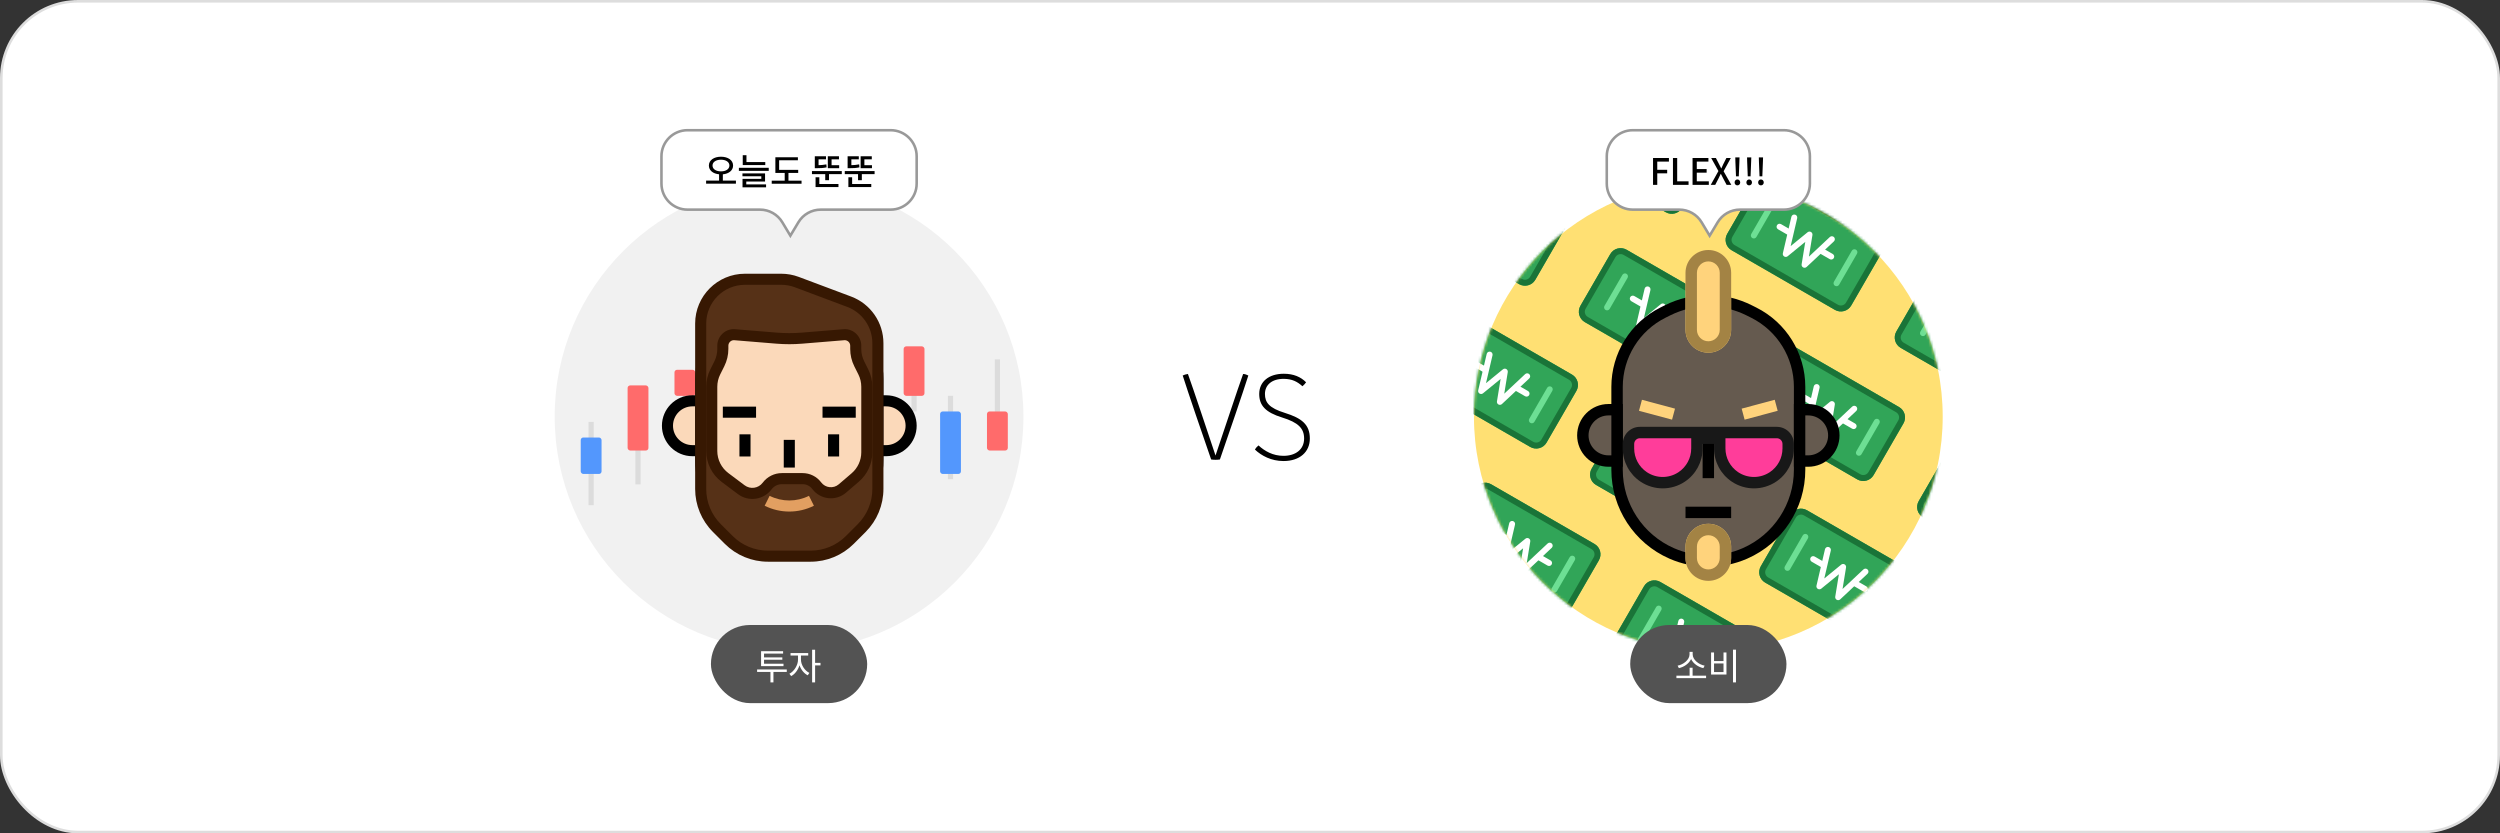 <svg width="960" height="320" viewBox="0 0 960 320" fill="none" xmlns="http://www.w3.org/2000/svg">
<rect x="0" y="0" width="960" height="320" fill="#333333" stroke="none"/>
<rect x="0.5" y="0.5" width="959" height="319" rx="29.5" fill="white" stroke="#DDDDDD"/>
<path d="M465.08 176.44C466.24 176.6 467.36 176.6 468.44 176.44C471.32 168.2 477.6 149.8 479.36 144.2C478.8 143.92 478.16 143.64 477.36 143.6C475.4 148.96 469.28 167.56 466.76 174.92C464.28 167.56 458.12 148.96 456.16 143.6C455.32 143.72 454.72 143.92 454.16 144.2C455.92 149.8 462.2 168.24 465.08 176.44ZM492.859 177.04C499.139 177.04 502.979 173.52 502.979 168.4C502.979 163 499.819 160.56 493.419 158.56C487.339 156.68 485.739 154.56 485.739 151.28C485.739 147.92 488.299 145.44 493.019 145.48C496.179 145.52 498.139 146.52 500.139 148.32C500.619 147.92 501.219 147.28 501.539 146.8C499.539 144.76 496.739 143.52 492.979 143.52C487.179 143.52 483.539 146.6 483.539 151.28C483.539 155.72 485.979 158.36 492.339 160.32C498.579 162.24 500.779 164.52 500.779 168.4C500.779 172.6 497.499 175.04 492.859 175.04C488.819 175.04 485.659 173.24 483.259 171.04C482.819 171.36 482.179 172.08 481.899 172.64C484.379 175 488.179 177.04 492.859 177.04Z" fill="black"/>
<circle cx="303" cy="160" r="90" fill="#F1F1F1"/>
<rect x="273" y="240" width="60" height="30" rx="15" fill="#535353"/>
<path d="M300.864 254.868H293.388V253.328H300.416V252.446H293.388V250.99H300.71V250.066H292.254V255.792H300.864V254.868ZM302.124 257.08H290.728V258.018H295.852V262.036H297V258.018H302.124V257.08ZM307.569 251.718H310.355V250.766H303.565V251.718H306.435V253.314C306.435 255.442 304.923 257.822 303.131 258.718L303.803 259.628C305.217 258.9 306.435 257.304 307.009 255.47C307.583 257.15 308.759 258.62 310.159 259.32L310.817 258.396C308.997 257.542 307.569 255.316 307.569 253.314V251.718ZM315.073 254.546H313.001V249.492H311.853V262.036H313.001V255.512H315.073V254.546Z" fill="white"/>
<path d="M342 50H264C258.477 50 254 54.477 254 60V70.5C254 76.023 258.477 80.5 264 80.5H291.838C295.351 80.5 298.606 82.343 300.413 85.355L303.5 90.5L306.587 85.355C308.394 82.343 311.649 80.5 315.162 80.5H342C347.523 80.5 352 76.023 352 70.5V60C352 54.477 347.523 50 342 50Z" fill="white" stroke="#999999"/>
<path d="M273.608 63.566C273.608 62.194 274.966 61.326 276.856 61.326C278.732 61.326 280.09 62.194 280.09 63.566C280.09 64.938 278.732 65.806 276.856 65.806C274.966 65.806 273.608 64.938 273.608 63.566ZM277.57 69.348V66.94C279.88 66.73 281.504 65.442 281.504 63.566C281.504 61.508 279.53 60.178 276.856 60.178C274.168 60.178 272.208 61.508 272.208 63.566C272.208 65.442 273.818 66.716 276.128 66.926V69.348H271.144V70.524H282.596V69.348H277.57ZM293.865 62.222H286.641V59.59H285.213V63.384H293.865V62.222ZM286.571 69.712H293.781V66.576H285.101V67.682H292.339V68.676H285.129V71.924H294.173V70.804H286.571V69.712ZM283.729 64.448V65.61H295.195V64.448H283.729ZM302.768 69.376V66.394H306.506V65.232H299.184V61.55H306.394V60.388H297.742V66.394H301.326V69.376H296.342V70.566H307.794V69.376H302.768ZM322.236 63.426H319.324V61.172H322.166V60.01H317.882V64.588H322.236V63.426ZM317.322 63.118C316.272 63.328 315.348 63.398 314.326 63.426V61.172H317.182V60.01H312.884V64.588H313.612C314.984 64.588 316.104 64.546 317.42 64.266L317.322 63.118ZM314.62 68.074H313.178V71.84H321.97V70.664H314.62V68.074ZM311.792 65.694V66.856H316.888V69.194H318.344V66.856H323.244V65.694H311.792ZM334.835 63.426H331.923V61.172H334.765V60.01H330.481V64.588H334.835V63.426ZM329.921 63.118C328.871 63.328 327.947 63.398 326.925 63.426V61.172H329.781V60.01H325.483V64.588H326.211C327.583 64.588 328.703 64.546 330.019 64.266L329.921 63.118ZM327.219 68.074H325.777V71.84H334.569V70.664H327.219V68.074ZM324.391 65.694V66.856H329.487V69.194H330.943V66.856H335.843V65.694H324.391Z" fill="black"/>
<circle cx="656" cy="160" r="90" fill="#FFE073"/>
<mask id="mask0_974_5498" style="mask-type:alpha" maskUnits="userSpaceOnUse" x="566" y="70" width="180" height="180">
<circle cx="656" cy="160" r="90" fill="#FFE073"/>
</mask>
<g mask="url(#mask0_974_5498)">
<path d="M609.744 32.469C611.01 30.277 613.813 29.526 616.005 30.792L655.698 53.708C657.89 54.974 658.642 57.777 657.376 59.969L645.918 79.816C644.652 82.008 641.849 82.759 639.657 81.493L599.964 58.577C597.772 57.311 597.02 54.508 598.286 52.316L609.744 32.469Z" fill="#31A558"/>
<path fill-rule="evenodd" clip-rule="evenodd" d="M654.552 55.693L614.86 32.776C613.763 32.144 612.362 32.519 611.729 33.615L600.271 53.462C599.638 54.558 600.013 55.959 601.11 56.592L640.802 79.509C641.899 80.141 643.3 79.766 643.933 78.67L655.391 58.824C656.024 57.727 655.649 56.326 654.552 55.693ZM616.005 30.792C613.813 29.526 611.01 30.277 609.744 32.469L598.286 52.316C597.02 54.508 597.772 57.311 599.964 58.577L639.657 81.493C641.849 82.759 644.652 82.008 645.918 79.816L657.376 59.969C658.642 57.777 657.89 54.974 655.698 53.708L616.005 30.792Z" fill="#1A7438"/>
<path fill-rule="evenodd" clip-rule="evenodd" d="M647.718 58.363C648.266 58.679 648.454 59.38 648.137 59.928L641.262 71.836C640.946 72.384 640.245 72.572 639.697 72.255C639.149 71.939 638.961 71.238 639.278 70.69L646.153 58.782C646.469 58.234 647.17 58.046 647.718 58.363Z" fill="#6DDF94"/>
<path d="M674.696 69.969C675.961 67.777 678.764 67.026 680.957 68.292L720.649 91.208C722.842 92.474 723.593 95.277 722.327 97.469L710.869 117.316C709.603 119.508 706.8 120.259 704.608 118.993L664.915 96.077C662.723 94.811 661.972 92.008 663.237 89.816L674.696 69.969Z" fill="#31A558"/>
<path fill-rule="evenodd" clip-rule="evenodd" d="M719.504 93.193L679.811 70.276C678.715 69.644 677.313 70.019 676.68 71.115L665.222 90.962C664.589 92.058 664.965 93.459 666.061 94.092L705.754 117.009C706.85 117.642 708.251 117.266 708.884 116.17L720.342 96.323C720.975 95.227 720.6 93.826 719.504 93.193ZM680.957 68.292C678.764 67.026 675.961 67.777 674.696 69.969L663.237 89.816C661.972 92.008 662.723 94.811 664.915 96.077L704.608 118.993C706.8 120.259 709.603 119.508 710.869 117.316L722.327 97.469C723.593 95.277 722.842 92.474 720.649 91.208L680.957 68.292Z" fill="#1A7438"/>
<path fill-rule="evenodd" clip-rule="evenodd" d="M689.263 82.406C689.879 82.549 690.262 83.166 690.118 83.782L687.617 94.496L694.119 89.182C694.488 88.881 695.005 88.839 695.417 89.077C695.83 89.316 696.052 89.784 695.975 90.254L694.625 98.542L702.653 91.019C703.115 90.586 703.84 90.609 704.272 91.071C704.705 91.533 704.682 92.258 704.22 92.691L693.736 102.515C693.378 102.851 692.847 102.921 692.414 102.69C691.981 102.46 691.743 101.979 691.822 101.495L693.227 92.871L686.461 98.4C686.081 98.71 685.546 98.745 685.13 98.485C684.713 98.225 684.509 97.73 684.62 97.252L687.887 83.261C688.031 82.645 688.647 82.262 689.263 82.406Z" fill="white"/>
<path fill-rule="evenodd" clip-rule="evenodd" d="M682.358 86.489C682.674 85.941 683.375 85.754 683.923 86.07L687.531 88.153C688.079 88.47 688.267 89.171 687.951 89.719C687.634 90.267 686.934 90.454 686.386 90.138L682.777 88.055C682.229 87.738 682.041 87.037 682.358 86.489Z" fill="white"/>
<path fill-rule="evenodd" clip-rule="evenodd" d="M698.595 95.864C698.911 95.316 699.612 95.128 700.16 95.445L703.769 97.528C704.317 97.844 704.505 98.545 704.188 99.093C703.872 99.641 703.171 99.829 702.623 99.513L699.014 97.429C698.466 97.113 698.279 96.412 698.595 95.864Z" fill="white"/>
<path fill-rule="evenodd" clip-rule="evenodd" d="M712.669 95.863C713.217 96.179 713.405 96.88 713.088 97.428L706.213 109.336C705.897 109.884 705.196 110.072 704.648 109.755C704.1 109.439 703.912 108.738 704.229 108.19L711.104 96.282C711.42 95.734 712.121 95.546 712.669 95.863Z" fill="#6DDF94"/>
<path fill-rule="evenodd" clip-rule="evenodd" d="M680.915 77.529C681.463 77.846 681.651 78.547 681.335 79.095L674.46 91.002C674.143 91.551 673.442 91.738 672.894 91.422C672.346 91.106 672.159 90.405 672.475 89.857L679.35 77.949C679.666 77.401 680.367 77.213 680.915 77.529Z" fill="#6DDF94"/>
<path d="M739.648 107.469C740.913 105.277 743.717 104.526 745.909 105.792L785.602 128.708C787.794 129.974 788.545 132.777 787.279 134.969L775.821 154.816C774.555 157.008 771.752 157.759 769.56 156.493L729.867 133.577C727.675 132.311 726.924 129.508 728.189 127.316L739.648 107.469Z" fill="#31A558"/>
<path fill-rule="evenodd" clip-rule="evenodd" d="M784.456 130.693L744.763 107.776C743.667 107.143 742.265 107.519 741.632 108.615L730.174 128.462C729.541 129.558 729.917 130.959 731.013 131.592L770.706 154.509C771.802 155.142 773.203 154.766 773.836 153.67L785.295 133.823C785.927 132.727 785.552 131.326 784.456 130.693ZM745.909 105.792C743.717 104.526 740.913 105.277 739.648 107.469L728.189 127.316C726.924 129.508 727.675 132.311 729.867 133.577L769.56 156.493C771.752 157.759 774.555 157.008 775.821 154.816L787.279 134.969C788.545 132.777 787.794 129.974 785.602 128.708L745.909 105.792Z" fill="#1A7438"/>
<path fill-rule="evenodd" clip-rule="evenodd" d="M754.215 119.906C754.831 120.05 755.214 120.666 755.07 121.282L752.569 131.996L759.072 126.682C759.44 126.381 759.957 126.339 760.369 126.577C760.782 126.816 761.004 127.284 760.927 127.754L759.577 136.042L767.605 128.519C768.067 128.086 768.792 128.11 769.225 128.571C769.657 129.033 769.634 129.758 769.172 130.191L758.689 140.015C758.331 140.351 757.799 140.421 757.366 140.19C756.933 139.96 756.695 139.479 756.774 138.995L758.179 130.371L751.413 135.9C751.033 136.21 750.498 136.244 750.082 135.985C749.666 135.725 749.461 135.23 749.572 134.752L752.839 120.761C752.983 120.145 753.599 119.762 754.215 119.906Z" fill="white"/>
<path fill-rule="evenodd" clip-rule="evenodd" d="M745.867 115.029C746.415 115.346 746.603 116.047 746.287 116.595L739.412 128.503C739.095 129.051 738.395 129.238 737.846 128.922C737.298 128.606 737.111 127.905 737.427 127.357L744.302 115.449C744.618 114.901 745.319 114.713 745.867 115.029Z" fill="#6DDF94"/>
<path d="M557.702 122.608C558.968 120.416 561.771 119.665 563.963 120.931L603.656 143.847C605.848 145.113 606.6 147.916 605.334 150.108L593.876 169.955C592.61 172.147 589.807 172.898 587.615 171.632L547.922 148.716C545.73 147.45 544.978 144.647 546.244 142.455L557.702 122.608Z" fill="#31A558"/>
<path fill-rule="evenodd" clip-rule="evenodd" d="M602.51 145.832L562.818 122.915C561.722 122.282 560.32 122.658 559.687 123.754L548.229 143.6C547.596 144.697 547.972 146.098 549.068 146.731L588.76 169.648C589.857 170.28 591.258 169.905 591.891 168.809L603.349 148.962C603.982 147.866 603.607 146.465 602.51 145.832ZM563.963 120.931C561.771 119.665 558.968 120.416 557.702 122.608L546.244 142.455C544.978 144.647 545.73 147.45 547.922 148.716L587.615 171.632C589.807 172.898 592.61 172.147 593.876 169.955L605.334 150.108C606.6 147.916 605.848 145.113 603.656 143.847L563.963 120.931Z" fill="#1A7438"/>
<path fill-rule="evenodd" clip-rule="evenodd" d="M572.27 135.045C572.886 135.188 573.269 135.805 573.125 136.421L570.624 147.135L577.126 141.821C577.495 141.52 578.012 141.478 578.424 141.716C578.837 141.954 579.059 142.423 578.982 142.893L577.632 151.181L585.66 143.658C586.121 143.225 586.846 143.248 587.279 143.71C587.712 144.172 587.688 144.897 587.227 145.33L576.743 155.154C576.385 155.49 575.854 155.56 575.421 155.329C574.988 155.099 574.75 154.618 574.829 154.134L576.234 145.51L569.468 151.039C569.088 151.349 568.553 151.383 568.137 151.124C567.72 150.864 567.515 150.369 567.627 149.891L570.894 135.9C571.037 135.284 571.654 134.901 572.27 135.045Z" fill="white"/>
<path fill-rule="evenodd" clip-rule="evenodd" d="M565.365 139.128C565.681 138.58 566.382 138.392 566.93 138.709L570.538 140.792C571.086 141.109 571.274 141.809 570.958 142.357C570.641 142.906 569.94 143.093 569.392 142.777L565.784 140.694C565.236 140.377 565.048 139.676 565.365 139.128Z" fill="white"/>
<path fill-rule="evenodd" clip-rule="evenodd" d="M581.602 148.503C581.918 147.955 582.619 147.767 583.167 148.084L586.776 150.167C587.324 150.483 587.511 151.184 587.195 151.732C586.879 152.28 586.178 152.468 585.63 152.152L582.021 150.068C581.473 149.752 581.285 149.051 581.602 148.503Z" fill="white"/>
<path fill-rule="evenodd" clip-rule="evenodd" d="M595.676 148.502C596.224 148.818 596.412 149.519 596.095 150.067L589.22 161.975C588.904 162.523 588.203 162.711 587.655 162.394C587.107 162.078 586.919 161.377 587.236 160.829L594.111 148.921C594.427 148.373 595.128 148.185 595.676 148.502Z" fill="#6DDF94"/>
<path d="M622.654 160.108C623.919 157.916 626.722 157.165 628.915 158.431L668.607 181.347C670.8 182.613 671.551 185.416 670.285 187.608L658.827 207.455C657.561 209.647 654.758 210.398 652.566 209.132L612.873 186.216C610.681 184.95 609.93 182.147 611.195 179.955L622.654 160.108Z" fill="#31A558"/>
<path fill-rule="evenodd" clip-rule="evenodd" d="M667.462 183.332L627.769 160.415C626.673 159.782 625.271 160.158 624.638 161.254L613.18 181.1C612.547 182.197 612.923 183.598 614.019 184.231L653.712 207.148C654.808 207.78 656.209 207.405 656.842 206.309L668.3 186.462C668.933 185.366 668.558 183.965 667.462 183.332ZM628.915 158.431C626.722 157.165 623.919 157.916 622.654 160.108L611.195 179.955C609.93 182.147 610.681 184.95 612.873 186.216L652.566 209.132C654.758 210.398 657.561 209.647 658.827 207.455L670.285 187.608C671.551 185.416 670.8 182.613 668.607 181.347L628.915 158.431Z" fill="#1A7438"/>
<path fill-rule="evenodd" clip-rule="evenodd" d="M637.221 172.545C637.837 172.688 638.22 173.305 638.076 173.921L635.575 184.635L642.077 179.321C642.446 179.02 642.963 178.978 643.375 179.216C643.788 179.454 644.01 179.923 643.933 180.393L642.583 188.681L650.611 181.158C651.073 180.725 651.798 180.748 652.23 181.21C652.663 181.672 652.64 182.397 652.178 182.83L641.694 192.654C641.336 192.99 640.805 193.06 640.372 192.829C639.939 192.599 639.701 192.118 639.78 191.634L641.185 183.01L634.419 188.539C634.039 188.849 633.504 188.883 633.088 188.624C632.672 188.364 632.467 187.869 632.578 187.391L635.845 173.4C635.989 172.784 636.605 172.401 637.221 172.545Z" fill="white"/>
<path fill-rule="evenodd" clip-rule="evenodd" d="M630.316 176.628C630.632 176.08 631.333 175.892 631.881 176.209L635.489 178.292C636.037 178.609 636.225 179.309 635.909 179.857C635.592 180.406 634.892 180.593 634.344 180.277L630.735 178.194C630.187 177.877 629.999 177.176 630.316 176.628Z" fill="white"/>
<path fill-rule="evenodd" clip-rule="evenodd" d="M646.553 186.003C646.869 185.455 647.57 185.267 648.118 185.584L651.727 187.667C652.275 187.983 652.463 188.684 652.146 189.232C651.83 189.78 651.129 189.968 650.581 189.652L646.972 187.568C646.424 187.252 646.237 186.551 646.553 186.003Z" fill="white"/>
<path fill-rule="evenodd" clip-rule="evenodd" d="M660.627 186.002C661.175 186.318 661.363 187.019 661.046 187.567L654.171 199.475C653.855 200.023 653.154 200.211 652.606 199.894C652.058 199.578 651.87 198.877 652.187 198.329L659.062 186.421C659.378 185.873 660.079 185.685 660.627 186.002Z" fill="#6DDF94"/>
<path fill-rule="evenodd" clip-rule="evenodd" d="M628.873 167.668C629.421 167.985 629.609 168.686 629.293 169.234L622.418 181.141C622.101 181.69 621.4 181.877 620.852 181.561C620.304 181.244 620.117 180.544 620.433 179.996L627.308 168.088C627.624 167.54 628.325 167.352 628.873 167.668Z" fill="#6DDF94"/>
<path d="M687.606 197.608C688.871 195.416 691.675 194.665 693.867 195.931L733.56 218.847C735.752 220.113 736.503 222.916 735.237 225.108L723.779 244.955C722.513 247.147 719.71 247.898 717.518 246.632L677.825 223.716C675.633 222.45 674.882 219.647 676.147 217.455L687.606 197.608Z" fill="#31A558"/>
<path fill-rule="evenodd" clip-rule="evenodd" d="M732.414 220.832L692.721 197.915C691.625 197.282 690.223 197.658 689.59 198.754L678.132 218.6C677.499 219.697 677.875 221.098 678.971 221.731L718.664 244.648C719.76 245.28 721.161 244.905 721.794 243.809L733.253 223.962C733.885 222.866 733.51 221.465 732.414 220.832ZM693.867 195.931C691.675 194.665 688.871 195.416 687.606 197.608L676.147 217.455C674.882 219.647 675.633 222.45 677.825 223.716L717.518 246.632C719.71 247.898 722.513 247.147 723.779 244.955L735.237 225.108C736.503 222.916 735.752 220.113 733.56 218.847L693.867 195.931Z" fill="#1A7438"/>
<path fill-rule="evenodd" clip-rule="evenodd" d="M702.173 210.045C702.789 210.188 703.172 210.805 703.029 211.421L700.527 222.135L707.03 216.821C707.398 216.52 707.915 216.478 708.327 216.716C708.74 216.954 708.962 217.423 708.885 217.893L707.535 226.181L715.563 218.658C716.025 218.225 716.75 218.248 717.183 218.71C717.615 219.172 717.592 219.897 717.13 220.33L706.647 230.154C706.289 230.49 705.757 230.56 705.324 230.329C704.891 230.099 704.653 229.618 704.732 229.134L706.137 220.51L699.371 226.039C698.991 226.349 698.456 226.383 698.04 226.124C697.624 225.864 697.419 225.369 697.53 224.891L700.797 210.9C700.941 210.284 701.557 209.901 702.173 210.045Z" fill="white"/>
<path fill-rule="evenodd" clip-rule="evenodd" d="M695.268 214.128C695.584 213.58 696.285 213.392 696.833 213.709L700.442 215.792C700.99 216.109 701.177 216.809 700.861 217.357C700.545 217.906 699.844 218.093 699.296 217.777L695.687 215.694C695.139 215.377 694.951 214.676 695.268 214.128Z" fill="white"/>
<path fill-rule="evenodd" clip-rule="evenodd" d="M711.505 223.503C711.822 222.955 712.522 222.767 713.07 223.084L716.679 225.167C717.227 225.483 717.415 226.184 717.098 226.732C716.782 227.28 716.081 227.468 715.533 227.152L711.925 225.068C711.377 224.752 711.189 224.051 711.505 223.503Z" fill="white"/>
<path fill-rule="evenodd" clip-rule="evenodd" d="M725.579 223.502C726.127 223.818 726.315 224.519 725.999 225.067L719.124 236.975C718.807 237.523 718.106 237.711 717.558 237.394C717.01 237.078 716.823 236.377 717.139 235.829L724.014 223.921C724.33 223.373 725.031 223.185 725.579 223.502Z" fill="#6DDF94"/>
<path fill-rule="evenodd" clip-rule="evenodd" d="M693.825 205.168C694.373 205.485 694.561 206.186 694.245 206.734L687.37 218.641C687.053 219.19 686.353 219.377 685.804 219.061C685.256 218.744 685.069 218.044 685.385 217.496L692.26 205.588C692.577 205.04 693.277 204.852 693.825 205.168Z" fill="#6DDF94"/>
<path d="M752.558 235.108C753.824 232.916 756.627 232.165 758.819 233.431L798.512 256.347C800.704 257.613 801.455 260.416 800.189 262.608L788.731 282.455C787.465 284.647 784.662 285.398 782.47 284.132L742.777 261.216C740.585 259.95 739.834 257.147 741.1 254.955L752.558 235.108Z" fill="#31A558"/>
<path fill-rule="evenodd" clip-rule="evenodd" d="M797.366 258.332L757.673 235.415C756.577 234.782 755.175 235.158 754.543 236.254L743.084 256.1C742.451 257.197 742.827 258.598 743.923 259.231L783.616 282.148C784.712 282.78 786.114 282.405 786.746 281.309L798.205 261.462C798.838 260.366 798.462 258.965 797.366 258.332ZM758.819 233.431C756.627 232.165 753.824 232.916 752.558 235.108L741.1 254.955C739.834 257.147 740.585 259.95 742.777 261.216L782.47 284.132C784.662 285.398 787.465 284.647 788.731 282.455L800.189 262.608C801.455 260.416 800.704 257.613 798.512 256.347L758.819 233.431Z" fill="#1A7438"/>
<path d="M553.391 60.075C554.657 57.883 557.46 57.132 559.652 58.397L599.345 81.314C601.537 82.58 602.288 85.383 601.022 87.575L589.564 107.421C588.298 109.614 585.495 110.365 583.303 109.099L543.61 86.182C541.418 84.917 540.667 82.114 541.933 79.921L553.391 60.075Z" fill="#31A558"/>
<path fill-rule="evenodd" clip-rule="evenodd" d="M598.199 83.299L558.506 60.382C557.41 59.749 556.008 60.125 555.376 61.221L543.917 81.067C543.284 82.163 543.66 83.565 544.756 84.198L584.449 107.114C585.545 107.747 586.947 107.372 587.579 106.276L599.038 86.429C599.671 85.333 599.295 83.931 598.199 83.299ZM559.652 58.397C557.46 57.132 554.657 57.883 553.391 60.075L541.933 79.921C540.667 82.114 541.418 84.917 543.61 86.182L583.303 109.099C585.495 110.365 588.298 109.614 589.564 107.421L601.022 87.575C602.288 85.383 601.537 82.58 599.345 81.314L559.652 58.397Z" fill="#1A7438"/>
<path fill-rule="evenodd" clip-rule="evenodd" d="M567.958 72.511C568.575 72.655 568.958 73.271 568.814 73.888L566.312 84.602L572.815 79.288C573.183 78.987 573.7 78.945 574.113 79.183C574.525 79.421 574.747 79.89 574.671 80.36L573.32 88.648L581.348 81.124C581.81 80.692 582.535 80.715 582.968 81.177C583.4 81.639 583.377 82.364 582.915 82.797L572.432 92.621C572.074 92.957 571.542 93.027 571.109 92.796C570.676 92.566 570.438 92.085 570.517 91.601L571.922 82.977L565.156 88.506C564.776 88.816 564.241 88.85 563.825 88.591C563.409 88.331 563.204 87.835 563.315 87.358L566.582 73.367C566.726 72.75 567.342 72.368 567.958 72.511Z" fill="white"/>
<path fill-rule="evenodd" clip-rule="evenodd" d="M561.053 76.595C561.369 76.047 562.07 75.859 562.618 76.176L566.227 78.259C566.775 78.575 566.963 79.276 566.646 79.824C566.33 80.372 565.629 80.56 565.081 80.244L561.472 78.16C560.924 77.844 560.737 77.143 561.053 76.595Z" fill="white"/>
<path fill-rule="evenodd" clip-rule="evenodd" d="M577.29 85.97C577.607 85.422 578.308 85.234 578.856 85.55L582.464 87.634C583.012 87.95 583.2 88.651 582.883 89.199C582.567 89.747 581.866 89.935 581.318 89.618L577.71 87.535C577.162 87.219 576.974 86.518 577.29 85.97Z" fill="white"/>
<path fill-rule="evenodd" clip-rule="evenodd" d="M591.364 85.968C591.912 86.285 592.1 86.986 591.784 87.534L584.909 99.442C584.592 99.99 583.892 100.177 583.344 99.861C582.796 99.544 582.608 98.844 582.924 98.296L589.799 86.388C590.116 85.84 590.816 85.652 591.364 85.968Z" fill="#6DDF94"/>
<path d="M618.343 97.575C619.609 95.383 622.412 94.632 624.604 95.897L664.297 118.814C666.489 120.08 667.24 122.883 665.974 125.075L654.516 144.921C653.251 147.114 650.447 147.865 648.255 146.599L608.562 123.682C606.37 122.417 605.619 119.614 606.885 117.421L618.343 97.575Z" fill="#31A558"/>
<path fill-rule="evenodd" clip-rule="evenodd" d="M663.151 120.799L623.458 97.882C622.362 97.249 620.961 97.625 620.328 98.721L608.869 118.567C608.237 119.663 608.612 121.065 609.708 121.698L649.401 144.614C650.497 145.247 651.899 144.872 652.532 143.776L663.99 123.929C664.623 122.833 664.247 121.432 663.151 120.799ZM624.604 95.897C622.412 94.632 619.609 95.383 618.343 97.575L606.885 117.421C605.619 119.614 606.37 122.417 608.562 123.682L648.255 146.599C650.447 147.865 653.251 147.114 654.516 144.921L665.974 125.075C667.24 122.883 666.489 120.08 664.297 118.814L624.604 95.897Z" fill="#1A7438"/>
<path fill-rule="evenodd" clip-rule="evenodd" d="M632.91 110.011C633.527 110.155 633.91 110.771 633.766 111.388L631.264 122.102L637.767 116.788C638.136 116.487 638.652 116.445 639.065 116.683C639.477 116.921 639.699 117.39 639.623 117.86L638.272 126.148L646.3 118.624C646.762 118.192 647.487 118.215 647.92 118.677C648.353 119.139 648.329 119.864 647.867 120.297L637.384 130.121C637.026 130.457 636.494 130.527 636.061 130.296C635.629 130.066 635.391 129.585 635.469 129.101L636.874 120.477L630.108 126.006C629.729 126.316 629.193 126.35 628.777 126.091C628.361 125.831 628.156 125.335 628.268 124.858L631.534 110.867C631.678 110.25 632.294 109.867 632.91 110.011Z" fill="white"/>
<path fill-rule="evenodd" clip-rule="evenodd" d="M626.005 114.095C626.322 113.547 627.022 113.359 627.57 113.676L631.179 115.759C631.727 116.075 631.915 116.776 631.598 117.324C631.282 117.872 630.581 118.06 630.033 117.744L626.425 115.66C625.877 115.344 625.689 114.643 626.005 114.095Z" fill="white"/>
<path fill-rule="evenodd" clip-rule="evenodd" d="M642.243 123.47C642.559 122.922 643.26 122.734 643.808 123.05L647.416 125.134C647.964 125.45 648.152 126.151 647.836 126.699C647.519 127.247 646.818 127.435 646.27 127.118L642.662 125.035C642.114 124.719 641.926 124.018 642.243 123.47Z" fill="white"/>
<path fill-rule="evenodd" clip-rule="evenodd" d="M656.317 123.468C656.865 123.785 657.052 124.486 656.736 125.034L649.861 136.942C649.545 137.49 648.844 137.677 648.296 137.361C647.748 137.045 647.56 136.344 647.876 135.796L654.751 123.888C655.068 123.34 655.768 123.152 656.317 123.468Z" fill="#6DDF94"/>
<path fill-rule="evenodd" clip-rule="evenodd" d="M624.563 105.135C625.111 105.452 625.298 106.152 624.982 106.7L618.107 118.608C617.791 119.156 617.09 119.344 616.542 119.028C615.994 118.711 615.806 118.01 616.122 117.462L622.997 105.555C623.314 105.007 624.015 104.819 624.563 105.135Z" fill="#6DDF94"/>
<path d="M683.294 135.075C684.56 132.883 687.363 132.132 689.555 133.397L729.248 156.314C731.44 157.58 732.191 160.383 730.926 162.575L719.467 182.421C718.202 184.614 715.399 185.365 713.206 184.099L673.514 161.182C671.321 159.917 670.57 157.114 671.836 154.921L683.294 135.075Z" fill="#31A558"/>
<path fill-rule="evenodd" clip-rule="evenodd" d="M728.102 158.299L688.409 135.382C687.313 134.749 685.912 135.125 685.279 136.221L673.821 156.067C673.188 157.163 673.563 158.565 674.659 159.198L714.352 182.114C715.448 182.747 716.85 182.372 717.483 181.276L728.941 161.429C729.574 160.333 729.198 158.932 728.102 158.299ZM689.555 133.397C687.363 132.132 684.56 132.883 683.294 135.075L671.836 154.921C670.57 157.114 671.321 159.917 673.514 161.182L713.206 184.099C715.399 185.365 718.202 184.614 719.467 182.421L730.926 162.575C732.191 160.383 731.44 157.58 729.248 156.314L689.555 133.397Z" fill="#1A7438"/>
<path fill-rule="evenodd" clip-rule="evenodd" d="M697.862 147.511C698.478 147.655 698.861 148.271 698.717 148.888L696.216 159.602L702.718 154.288C703.087 153.987 703.604 153.945 704.016 154.183C704.428 154.421 704.651 154.89 704.574 155.36L703.224 163.648L711.251 156.124C711.713 155.692 712.438 155.715 712.871 156.177C713.304 156.639 713.28 157.364 712.818 157.797L702.335 167.621C701.977 167.957 701.445 168.027 701.013 167.796C700.58 167.566 700.342 167.085 700.421 166.601L701.826 157.977L695.06 163.506C694.68 163.816 694.145 163.85 693.728 163.591C693.312 163.331 693.107 162.835 693.219 162.358L696.485 148.367C696.629 147.75 697.245 147.367 697.862 147.511Z" fill="white"/>
<path fill-rule="evenodd" clip-rule="evenodd" d="M690.956 151.595C691.273 151.047 691.974 150.859 692.522 151.176L696.13 153.259C696.678 153.575 696.866 154.276 696.549 154.824C696.233 155.372 695.532 155.56 694.984 155.244L691.376 153.16C690.828 152.844 690.64 152.143 690.956 151.595Z" fill="white"/>
<path fill-rule="evenodd" clip-rule="evenodd" d="M707.194 160.97C707.51 160.422 708.211 160.234 708.759 160.55L712.367 162.634C712.915 162.95 713.103 163.651 712.787 164.199C712.47 164.747 711.77 164.935 711.222 164.618L707.613 162.535C707.065 162.219 706.877 161.518 707.194 160.97Z" fill="white"/>
<path fill-rule="evenodd" clip-rule="evenodd" d="M721.268 160.968C721.816 161.285 722.004 161.986 721.687 162.534L714.812 174.442C714.496 174.99 713.795 175.177 713.247 174.861C712.699 174.545 712.511 173.844 712.827 173.296L719.702 161.388C720.019 160.84 720.72 160.652 721.268 160.968Z" fill="#6DDF94"/>
<path fill-rule="evenodd" clip-rule="evenodd" d="M689.514 142.635C690.062 142.952 690.25 143.652 689.933 144.2L683.058 156.108C682.742 156.656 682.041 156.844 681.493 156.528C680.945 156.211 680.757 155.51 681.074 154.962L687.949 143.055C688.265 142.507 688.966 142.319 689.514 142.635Z" fill="#6DDF94"/>
<path d="M748.246 172.575C749.512 170.383 752.315 169.632 754.507 170.897L794.2 193.814C796.392 195.08 797.143 197.883 795.878 200.075L784.419 219.921C783.154 222.114 780.351 222.865 778.159 221.599L738.466 198.682C736.274 197.417 735.522 194.614 736.788 192.421L748.246 172.575Z" fill="#31A558"/>
<path fill-rule="evenodd" clip-rule="evenodd" d="M793.054 195.799L753.362 172.882C752.265 172.249 750.864 172.625 750.231 173.721L738.773 193.567C738.14 194.663 738.515 196.065 739.612 196.698L779.304 219.614C780.4 220.247 781.802 219.872 782.435 218.776L793.893 198.929C794.526 197.833 794.15 196.432 793.054 195.799ZM754.507 170.897C752.315 169.632 749.512 170.383 748.246 172.575L736.788 192.421C735.522 194.614 736.274 197.417 738.466 198.682L778.159 221.599C780.351 222.865 783.154 222.114 784.419 219.921L795.878 200.075C797.143 197.883 796.392 195.08 794.2 193.814L754.507 170.897Z" fill="#1A7438"/>
<path fill-rule="evenodd" clip-rule="evenodd" d="M754.466 180.135C755.014 180.452 755.202 181.152 754.885 181.7L748.01 193.608C747.694 194.156 746.993 194.344 746.445 194.028C745.897 193.711 745.709 193.01 746.026 192.462L752.901 180.555C753.217 180.007 753.918 179.819 754.466 180.135Z" fill="#6DDF94"/>
<path d="M566.343 187.642C567.609 185.449 570.412 184.698 572.604 185.964L612.297 208.881C614.489 210.146 615.24 212.949 613.974 215.142L602.516 234.988C601.251 237.18 598.447 237.931 596.255 236.666L556.562 213.749C554.37 212.483 553.619 209.68 554.885 207.488L566.343 187.642Z" fill="#31A558"/>
<path fill-rule="evenodd" clip-rule="evenodd" d="M611.151 210.865L571.458 187.949C570.362 187.316 568.961 187.691 568.328 188.787L556.869 208.634C556.237 209.73 556.612 211.132 557.708 211.764L597.401 234.681C598.497 235.314 599.899 234.938 600.532 233.842L611.99 213.996C612.623 212.9 612.247 211.498 611.151 210.865ZM572.604 185.964C570.412 184.698 567.609 185.449 566.343 187.642L554.885 207.488C553.619 209.68 554.37 212.483 556.562 213.749L596.255 236.666C598.447 237.931 601.251 237.18 602.516 234.988L613.974 215.142C615.24 212.949 614.489 210.146 612.297 208.881L572.604 185.964Z" fill="#1A7438"/>
<path fill-rule="evenodd" clip-rule="evenodd" d="M580.91 200.078C581.527 200.222 581.91 200.838 581.766 201.454L579.264 212.168L585.767 206.855C586.136 206.553 586.652 206.512 587.065 206.75C587.477 206.988 587.699 207.456 587.623 207.926L586.272 216.214L594.3 208.691C594.762 208.258 595.487 208.282 595.92 208.744C596.353 209.205 596.329 209.931 595.867 210.363L585.384 220.188C585.026 220.523 584.494 220.594 584.061 220.363C583.629 220.132 583.391 219.652 583.469 219.167L584.874 210.543L578.108 216.072C577.729 216.383 577.193 216.417 576.777 216.157C576.361 215.898 576.156 215.402 576.268 214.924L579.534 200.933C579.678 200.317 580.294 199.934 580.91 200.078Z" fill="white"/>
<path fill-rule="evenodd" clip-rule="evenodd" d="M574.005 204.162C574.322 203.614 575.022 203.426 575.57 203.742L579.179 205.826C579.727 206.142 579.915 206.843 579.598 207.391C579.282 207.939 578.581 208.127 578.033 207.81L574.425 205.727C573.877 205.411 573.689 204.71 574.005 204.162Z" fill="white"/>
<path fill-rule="evenodd" clip-rule="evenodd" d="M590.243 213.537C590.559 212.988 591.26 212.801 591.808 213.117L595.416 215.2C595.964 215.517 596.152 216.218 595.836 216.766C595.519 217.314 594.818 217.501 594.27 217.185L590.662 215.102C590.114 214.785 589.926 214.085 590.243 213.537Z" fill="white"/>
<path fill-rule="evenodd" clip-rule="evenodd" d="M604.317 213.535C604.865 213.851 605.052 214.552 604.736 215.1L597.861 227.008C597.545 227.556 596.844 227.744 596.296 227.428C595.748 227.111 595.56 226.41 595.876 225.862L602.751 213.954C603.068 213.406 603.768 213.219 604.317 213.535Z" fill="#6DDF94"/>
<path fill-rule="evenodd" clip-rule="evenodd" d="M572.563 195.202C573.111 195.518 573.298 196.219 572.982 196.767L566.107 208.675C565.791 209.223 565.09 209.411 564.542 209.094C563.994 208.778 563.806 208.077 564.122 207.529L570.997 195.621C571.314 195.073 572.015 194.885 572.563 195.202Z" fill="#6DDF94"/>
<path d="M631.294 225.142C632.56 222.949 635.363 222.198 637.555 223.464L677.248 246.381C679.44 247.646 680.191 250.449 678.926 252.642L667.467 272.488C666.202 274.68 663.399 275.431 661.206 274.166L621.514 251.249C619.321 249.983 618.57 247.18 619.836 244.988L631.294 225.142Z" fill="#31A558"/>
<path fill-rule="evenodd" clip-rule="evenodd" d="M676.102 248.365L636.409 225.449C635.313 224.816 633.912 225.191 633.279 226.287L621.821 246.134C621.188 247.23 621.563 248.632 622.659 249.264L662.352 272.181C663.448 272.814 664.85 272.438 665.483 271.342L676.941 251.496C677.574 250.4 677.198 248.998 676.102 248.365ZM637.555 223.464C635.363 222.198 632.56 222.949 631.294 225.142L619.836 244.988C618.57 247.18 619.321 249.983 621.514 251.249L661.206 274.166C663.399 275.431 666.202 274.68 667.467 272.488L678.926 252.642C680.191 250.449 679.44 247.646 677.248 246.381L637.555 223.464Z" fill="#1A7438"/>
<path fill-rule="evenodd" clip-rule="evenodd" d="M645.862 237.578C646.478 237.722 646.861 238.338 646.717 238.954L644.216 249.668L650.718 244.355C651.087 244.053 651.604 244.012 652.016 244.25C652.428 244.488 652.651 244.956 652.574 245.426L651.224 253.714L659.251 246.191C659.713 245.758 660.438 245.782 660.871 246.244C661.304 246.705 661.28 247.431 660.818 247.863L650.335 257.688C649.977 258.023 649.445 258.094 649.013 257.863C648.58 257.632 648.342 257.152 648.421 256.667L649.826 248.043L643.06 253.572C642.68 253.883 642.145 253.917 641.728 253.657C641.312 253.398 641.107 252.902 641.219 252.424L644.485 238.433C644.629 237.817 645.245 237.434 645.862 237.578Z" fill="white"/>
<path fill-rule="evenodd" clip-rule="evenodd" d="M638.956 241.662C639.273 241.114 639.974 240.926 640.522 241.242L644.13 243.326C644.678 243.642 644.866 244.343 644.549 244.891C644.233 245.439 643.532 245.627 642.984 245.31L639.376 243.227C638.828 242.911 638.64 242.21 638.956 241.662Z" fill="white"/>
<path fill-rule="evenodd" clip-rule="evenodd" d="M637.514 232.702C638.062 233.018 638.25 233.719 637.933 234.267L631.058 246.175C630.742 246.723 630.041 246.911 629.493 246.594C628.945 246.278 628.757 245.577 629.074 245.029L635.949 233.121C636.265 232.573 636.966 232.385 637.514 232.702Z" fill="#6DDF94"/>
</g>
<rect x="626" y="240" width="60" height="30" rx="15" fill="#535353"/>
<path d="M654.578 255.61C652.38 255.218 649.986 253.37 649.986 251.284V250.318H648.782V251.284C648.782 253.37 646.402 255.218 644.204 255.61L644.68 256.562C646.612 256.156 648.572 254.854 649.384 253.062C650.196 254.854 652.17 256.156 654.088 256.562L654.578 255.61ZM649.958 259.46V256.408H648.81V259.46H643.742V260.398H655.138V259.46H649.958ZM665.469 249.478V262.05H666.617V249.478H665.469ZM657.055 250.542V259.012H662.963V250.542H661.829V253.86H658.189V250.542H657.055ZM658.189 254.77H661.829V258.074H658.189V254.77Z" fill="white"/>
<path d="M620.953 180.41V148.571C620.953 136.489 627.779 125.444 638.586 120.04L640.327 119.17C650.193 114.237 661.807 114.237 671.673 119.17L673.414 120.04C684.221 125.444 691.047 136.489 691.047 148.571V180.41C691.047 194.334 682.804 206.937 670.047 212.518C661.092 216.436 650.908 216.436 641.953 212.518C629.196 206.937 620.953 194.334 620.953 180.41Z" fill="#655A4F"/>
<path fill-rule="evenodd" clip-rule="evenodd" d="M670.693 121.129C661.443 116.504 650.555 116.504 641.305 121.129L639.564 122C629.5 127.032 623.143 137.318 623.143 148.57V180.41C623.143 193.464 630.87 205.279 642.829 210.512C651.225 214.185 660.773 214.185 669.168 210.512C681.128 205.279 688.855 193.464 688.855 180.41V148.57C688.855 137.318 682.498 127.032 672.434 122L670.693 121.129ZM639.346 117.211C649.829 111.969 662.169 111.969 672.652 117.211L674.393 118.081C685.941 123.855 693.236 135.659 693.236 148.57V180.41C693.236 195.204 684.478 208.595 670.924 214.525C661.409 218.688 650.588 218.688 641.074 214.525C627.52 208.595 618.762 195.204 618.762 180.41V148.57C618.762 135.659 626.057 123.855 637.605 118.081L639.346 117.211Z" fill="black"/>
<path fill-rule="evenodd" clip-rule="evenodd" d="M653.81 183.617V168.284H658.19V183.617H653.81Z" fill="black"/>
<path d="M694.332 157.332H691.046V177.046H694.332C699.775 177.046 704.188 172.633 704.188 167.189C704.188 161.745 699.775 157.332 694.332 157.332Z" fill="#655A4F"/>
<path fill-rule="evenodd" clip-rule="evenodd" d="M688.854 155.141H694.331C700.984 155.141 706.378 160.535 706.378 167.189C706.378 173.842 700.984 179.236 694.331 179.236H688.854V155.141ZM693.235 159.522V174.855H694.331C698.565 174.855 701.997 171.423 701.997 167.189C701.997 162.955 698.565 159.522 694.331 159.522H693.235Z" fill="black"/>
<path d="M617.667 157.332H620.953V177.046H617.667C612.224 177.046 607.811 172.633 607.811 167.189C607.811 161.745 612.224 157.332 617.667 157.332Z" fill="#655A4F"/>
<path fill-rule="evenodd" clip-rule="evenodd" d="M623.145 155.141H617.668C611.015 155.141 605.621 160.535 605.621 167.189C605.621 173.842 611.015 179.236 617.668 179.236H623.145V155.141ZM618.764 159.522V174.855H617.668C613.434 174.855 610.002 171.423 610.002 167.189C610.002 162.955 613.434 159.522 617.668 159.522H618.764Z" fill="black"/>
<path fill-rule="evenodd" clip-rule="evenodd" d="M636.287 174.856V166.094H640.668V174.856H636.287Z" fill="black"/>
<path fill-rule="evenodd" clip-rule="evenodd" d="M671.332 174.856V166.094H675.713V174.856H671.332Z" fill="black"/>
<path fill-rule="evenodd" clip-rule="evenodd" d="M664.762 198.95H647.238V194.569H664.762V198.95Z" fill="black"/>
<path fill-rule="evenodd" clip-rule="evenodd" d="M682.627 157.747L669.933 161.148L668.799 156.917L681.494 153.515L682.627 157.747Z" fill="#FFD37C"/>
<path fill-rule="evenodd" clip-rule="evenodd" d="M630.505 153.515L643.2 156.917L642.066 161.148L629.371 157.747L630.505 153.515Z" fill="#FFD37C"/>
<path d="M647.238 104.762C647.238 99.923 651.161 96 656 96V96C660.839 96 664.762 99.923 664.762 104.762V126.666C664.762 131.505 660.839 135.428 656 135.428V135.428C651.161 135.428 647.238 131.505 647.238 126.666V104.762Z" fill="#FFD37C"/>
<path fill-rule="evenodd" clip-rule="evenodd" d="M660.381 126.666V104.762C660.381 102.342 658.419 100.381 656 100.381C653.581 100.381 651.619 102.342 651.619 104.762V126.666C651.619 129.085 653.581 131.047 656 131.047C658.419 131.047 660.381 129.085 660.381 126.666ZM656 96C651.161 96 647.238 99.923 647.238 104.762V126.666C647.238 131.505 651.161 135.428 656 135.428C660.839 135.428 664.762 131.505 664.762 126.666V104.762C664.762 99.923 660.839 96 656 96Z" fill="#A38344"/>
<path d="M647.238 209.902C647.238 205.063 651.161 201.141 656 201.141V201.141C660.839 201.141 664.762 205.063 664.762 209.902V214.283C664.762 219.122 660.839 223.045 656 223.045V223.045C651.161 223.045 647.238 219.122 647.238 214.283V209.902Z" fill="#FFD37C"/>
<path fill-rule="evenodd" clip-rule="evenodd" d="M660.381 214.283V209.902C660.381 207.483 658.419 205.521 656 205.521C653.581 205.521 651.619 207.483 651.619 209.902V214.283C651.619 216.703 653.581 218.664 656 218.664C658.419 218.664 660.381 216.703 660.381 214.283ZM656 201.141C651.161 201.141 647.238 205.063 647.238 209.902V214.283C647.238 219.122 651.161 223.045 656 223.045C660.839 223.045 664.762 219.122 664.762 214.283V209.902C664.762 205.063 660.839 201.141 656 201.141Z" fill="#A38344"/>
<path d="M682.283 166.094H629.713C627.293 166.094 625.332 168.055 625.332 170.475V172.203C625.332 176.597 627.528 180.701 631.184 183.138C635.599 186.081 641.35 186.081 645.765 183.138C649.421 180.701 651.617 176.597 651.617 172.203V168.284H660.379V172.203C660.379 176.597 662.575 180.701 666.231 183.138C670.646 186.081 676.397 186.081 680.812 183.138C684.468 180.701 686.664 176.597 686.664 172.203V170.475C686.664 168.055 684.703 166.094 682.283 166.094Z" fill="#FF3D9A"/>
<path fill-rule="evenodd" clip-rule="evenodd" d="M623.145 170.474C623.145 166.845 626.087 163.903 629.716 163.903H682.286C685.915 163.903 688.857 166.845 688.857 170.474V172.202C688.857 177.329 686.295 182.116 682.03 184.96C676.879 188.394 670.169 188.394 665.019 184.96C660.754 182.116 658.191 177.329 658.191 172.202V170.474H653.81V172.202C653.81 177.329 651.248 182.116 646.983 184.96C641.832 188.394 635.123 188.394 629.972 184.96C625.707 182.116 623.145 177.329 623.145 172.202V170.474ZM662.572 168.284V172.202C662.572 175.864 664.402 179.284 667.449 181.315C671.128 183.768 675.921 183.768 679.599 181.315C682.646 179.284 684.476 175.864 684.476 172.202V170.474C684.476 169.265 683.496 168.284 682.286 168.284H662.572ZM649.43 168.284V172.202C649.43 175.864 647.6 179.284 644.553 181.315C640.874 183.768 636.081 183.768 632.402 181.315C629.355 179.284 627.525 175.864 627.525 172.202V170.474C627.525 169.265 628.506 168.284 629.716 168.284H649.43Z" fill="#181818"/>
<path d="M685 50H627C621.477 50 617 54.477 617 60V70.5C617 76.023 621.477 80.5 627 80.5H644.838C648.351 80.5 651.606 82.343 653.413 85.355L656.5 90.5L659.587 85.355C661.394 82.343 664.649 80.5 668.162 80.5H685C690.523 80.5 695 76.023 695 70.5V60C695 54.477 690.523 50 685 50Z" fill="white" stroke="#999999"/>
<path d="M634.764 71H636.388V66.562H640.196V65.204H636.388V62.054H640.868V60.682H634.764V71ZM642.414 71H648.406V69.628H644.038V60.682H642.414V71ZM649.941 71H656.185V69.628H651.565V66.296H655.345V64.924H651.565V62.054H656.031V60.682H649.941V71ZM656.921 71H658.643L659.959 68.438C660.211 67.906 660.477 67.388 660.757 66.758H660.813C661.135 67.388 661.401 67.906 661.667 68.438L663.025 71H664.831L661.863 65.764L664.635 60.682H662.927L661.709 63.104C661.471 63.58 661.275 64.042 661.009 64.658H660.939C660.631 64.042 660.407 63.58 660.155 63.104L658.909 60.682H657.103L659.875 65.68L656.921 71ZM666.619 67.71H667.697L667.921 62.11L667.977 60.444H666.353L666.395 62.11L666.619 67.71ZM667.151 71.182C667.767 71.182 668.243 70.72 668.243 70.062C668.243 69.39 667.767 68.914 667.151 68.914C666.549 68.914 666.087 69.39 666.087 70.062C666.087 70.72 666.549 71.182 667.151 71.182ZM671.138 67.71H672.216L672.44 62.11L672.496 60.444H670.872L670.914 62.11L671.138 67.71ZM671.67 71.182C672.286 71.182 672.762 70.72 672.762 70.062C672.762 69.39 672.286 68.914 671.67 68.914C671.068 68.914 670.606 69.39 670.606 70.062C670.606 70.72 671.068 71.182 671.67 71.182ZM675.657 67.71H676.735L676.959 62.11L677.015 60.444H675.391L675.433 62.11L675.657 67.71ZM676.189 71.182C676.805 71.182 677.281 70.72 677.281 70.062C677.281 69.39 676.805 68.914 676.189 68.914C675.587 68.914 675.125 69.39 675.125 70.062C675.125 70.72 675.587 71.182 676.189 71.182Z" fill="black"/>
<line x1="227" y1="162" x2="227" y2="194" stroke="#DCDCDC" stroke-width="2"/>
<line x1="365" y1="152" x2="365" y2="184" stroke="#DCDCDC" stroke-width="2"/>
<line x1="245" y1="154" x2="245" y2="186" stroke="#DCDCDC" stroke-width="2"/>
<line x1="383" y1="138" x2="383" y2="170" stroke="#DCDCDC" stroke-width="2"/>
<line x1="263" y1="148" x2="263" y2="158" stroke="#DCDCDC" stroke-width="2"/>
<line x1="351" y1="148" x2="351" y2="158" stroke="#DCDCDC" stroke-width="2"/>
<rect x="223" y="168" width="8" height="14" rx="1" fill="#5397FD"/>
<rect x="361" y="158" width="8" height="24" rx="1" fill="#5397FD"/>
<rect x="241" y="148" width="8" height="25" rx="1" fill="#FF6B6B"/>
<rect x="379" y="158" width="8" height="15" rx="1" fill="#FF6B6B"/>
<rect x="259" y="142" width="8" height="10" rx="1" fill="#FF6B6B"/>
<rect x="347" y="133" width="8" height="19" rx="1" fill="#FF6B6B"/>
<path d="M269.062 181.447V145.516C269.062 135.09 274.953 125.558 284.279 120.895L287.871 119.099C297.45 114.31 308.726 114.31 318.305 119.099L321.897 120.895C331.223 125.558 337.113 135.09 337.113 145.516V181.447C337.113 189.573 333.113 197.178 326.417 201.782C322.303 204.61 317.428 206.124 312.436 206.124H293.74C288.748 206.124 283.873 204.61 279.759 201.782C273.063 197.178 269.062 189.573 269.062 181.447Z" fill="#FBD9BA"/>
<path fill-rule="evenodd" clip-rule="evenodd" d="M317.352 121.001C308.372 116.511 297.801 116.511 288.821 121.001L285.229 122.797C276.624 127.1 271.188 135.895 271.188 145.516V176.529C271.188 187.034 276.359 196.865 285.015 202.815L287.279 204.372L284.869 207.877L282.605 206.32C272.795 199.576 266.935 188.434 266.935 176.529V145.516C266.935 134.284 273.281 124.016 283.327 118.993L286.919 117.197C297.097 112.108 309.077 112.108 319.254 117.197L322.847 118.993C332.893 124.016 339.239 134.284 339.239 145.516V176.529C339.239 188.434 333.378 199.576 323.568 206.32L321.304 207.877L318.895 204.372L321.158 202.815C329.814 196.865 334.986 187.034 334.986 176.529V145.516C334.986 135.895 329.55 127.1 320.944 122.797L317.352 121.001Z" fill="black"/>
<path d="M340.304 153.915H337.114V173.055H340.304C345.589 173.055 349.874 168.77 349.874 163.485C349.874 158.2 345.589 153.915 340.304 153.915Z" fill="#FBD9BA"/>
<path fill-rule="evenodd" clip-rule="evenodd" d="M334.988 151.789H340.305C346.764 151.789 352.001 157.025 352.001 163.485C352.001 169.945 346.764 175.181 340.305 175.181H334.988V151.789ZM339.241 156.042V170.928H340.305C344.415 170.928 347.748 167.596 347.748 163.485C347.748 159.374 344.415 156.042 340.305 156.042H339.241Z" fill="black"/>
<path d="M265.873 154.787H269.062V173.927H265.873C260.587 173.927 256.303 169.642 256.303 164.357C256.303 159.072 260.587 154.787 265.873 154.787Z" fill="#FBD9BA"/>
<path fill-rule="evenodd" clip-rule="evenodd" d="M271.19 151.789H265.874C259.414 151.789 254.178 157.025 254.178 163.485C254.178 169.945 259.414 175.181 265.874 175.181H271.19V151.789ZM266.937 156.042V170.928H265.874C261.763 170.928 258.431 167.596 258.431 163.485C258.431 159.374 261.763 156.042 265.874 156.042H266.937Z" fill="black"/>
<path d="M337.113 187.746V131.787C337.113 124.695 332.714 118.347 326.074 115.857L305.977 108.321C304.066 107.604 302.043 107.237 300.003 107.237H286.075C276.679 107.237 269.062 114.854 269.062 124.25V187.746C269.062 193.386 271.303 198.795 275.291 202.783L279.847 207.338C283.835 211.326 289.244 213.567 294.884 213.567H311.292C316.932 213.567 322.341 211.326 326.329 207.338L330.885 202.783C334.873 198.795 337.113 193.386 337.113 187.746Z" fill="#563117"/>
<path fill-rule="evenodd" clip-rule="evenodd" d="M286.074 109.364C277.853 109.364 271.188 116.029 271.188 124.25V187.746C271.188 192.822 273.204 197.69 276.794 201.279L281.349 205.835C284.938 209.424 289.806 211.44 294.883 211.44H311.291C316.367 211.44 321.235 209.424 324.824 205.835L329.38 201.279C332.969 197.69 334.986 192.822 334.986 187.746V131.787C334.986 125.582 331.136 120.027 325.326 117.848L305.229 110.312C303.557 109.685 301.787 109.364 300.002 109.364H286.074ZM266.935 124.25C266.935 113.68 275.504 105.111 286.074 105.111H300.002C302.297 105.111 304.573 105.524 306.722 106.329L326.82 113.866C334.29 116.667 339.239 123.809 339.239 131.787V187.746C339.239 193.95 336.774 199.9 332.387 204.287L327.832 208.842C323.445 213.229 317.495 215.694 311.291 215.694H294.883C288.678 215.694 282.728 213.229 278.342 208.842L273.786 204.287C269.399 199.9 266.935 193.95 266.935 187.746V124.25Z" fill="#371802"/>
<path d="M273.315 173.162V158.276V148.528C273.315 146.547 273.777 144.594 274.662 142.822L276.222 139.704C277.107 137.932 277.569 135.979 277.569 133.998V132.757C277.569 130.408 279.473 128.503 281.822 128.503H324.354C326.703 128.503 328.607 130.408 328.607 132.757V133.998C328.607 135.979 329.068 137.932 329.954 139.704L331.513 142.822C332.399 144.594 332.86 146.547 332.86 148.528V158.276V173.673C332.86 177.398 331.232 180.937 328.404 183.361L323.472 187.589C320.495 190.14 315.982 189.645 313.629 186.508C312.348 184.8 310.337 183.795 308.202 183.795H300.252C298.021 183.795 295.92 184.845 294.581 186.63C292.232 189.762 287.789 190.397 284.657 188.048L278.419 183.37C275.206 180.96 273.315 177.178 273.315 173.162Z" fill="#FBD9BA"/>
<path fill-rule="evenodd" clip-rule="evenodd" d="M275.441 132.756C275.441 129.233 278.297 126.377 281.82 126.377L298.182 127.719C301.446 127.986 304.727 127.986 307.991 127.719L324.352 126.377C327.876 126.377 330.732 129.233 330.732 132.756V133.998C330.732 135.648 331.116 137.276 331.855 138.753L333.414 141.871C334.447 143.938 334.985 146.217 334.985 148.528V173.673C334.985 178.019 333.086 182.147 329.787 184.975L324.854 189.203C320.945 192.555 315.016 191.904 311.927 187.784C311.047 186.612 309.667 185.921 308.201 185.921H300.251C298.689 185.921 297.218 186.657 296.281 187.906C293.228 191.978 287.452 192.803 283.38 189.749L277.142 185.071C273.394 182.259 271.188 177.847 271.188 173.162V148.528C271.188 146.217 271.726 143.938 272.759 141.871L274.318 138.753C275.056 137.276 275.441 135.648 275.441 133.998V132.756ZM281.82 130.63C280.646 130.63 279.694 131.582 279.694 132.756V133.998C279.694 136.309 279.156 138.588 278.122 140.655L276.563 143.773C275.825 145.249 275.441 146.877 275.441 148.528V173.162C275.441 176.509 277.016 179.66 279.694 181.668L285.932 186.347C288.124 187.991 291.234 187.547 292.879 185.354C294.619 183.034 297.35 181.668 300.251 181.668H308.201C311.005 181.668 313.646 182.989 315.329 185.232C316.944 187.386 320.043 187.726 322.086 185.974L327.019 181.746C329.376 179.726 330.732 176.777 330.732 173.673V148.528C330.732 146.877 330.348 145.249 329.61 143.773L328.05 140.655C327.017 138.588 326.479 136.309 326.479 133.998V132.756C326.479 131.582 325.527 130.63 324.352 130.63L307.991 131.972C304.727 132.24 301.446 132.24 298.182 131.972L281.82 130.63Z" fill="#371802"/>
<path fill-rule="evenodd" clip-rule="evenodd" d="M300.961 179.542V168.909H305.214V179.542H300.961Z" fill="black"/>
<path fill-rule="evenodd" clip-rule="evenodd" d="M283.948 175.288V166.782H288.201V175.288H283.948Z" fill="black"/>
<path fill-rule="evenodd" clip-rule="evenodd" d="M317.974 175.288V166.782H322.227V175.288H317.974Z" fill="black"/>
<path fill-rule="evenodd" clip-rule="evenodd" d="M328.607 160.402H315.848V156.149H328.607V160.402Z" fill="black"/>
<path fill-rule="evenodd" clip-rule="evenodd" d="M277.568 156.149H290.328V160.402H277.568V156.149Z" fill="black"/>
<path fill-rule="evenodd" clip-rule="evenodd" d="M312.545 194.203C306.591 197.18 299.583 197.18 293.63 194.203L295.532 190.399C300.288 192.777 305.886 192.777 310.643 190.399L312.545 194.203Z" fill="#E29F61"/>
</svg>
